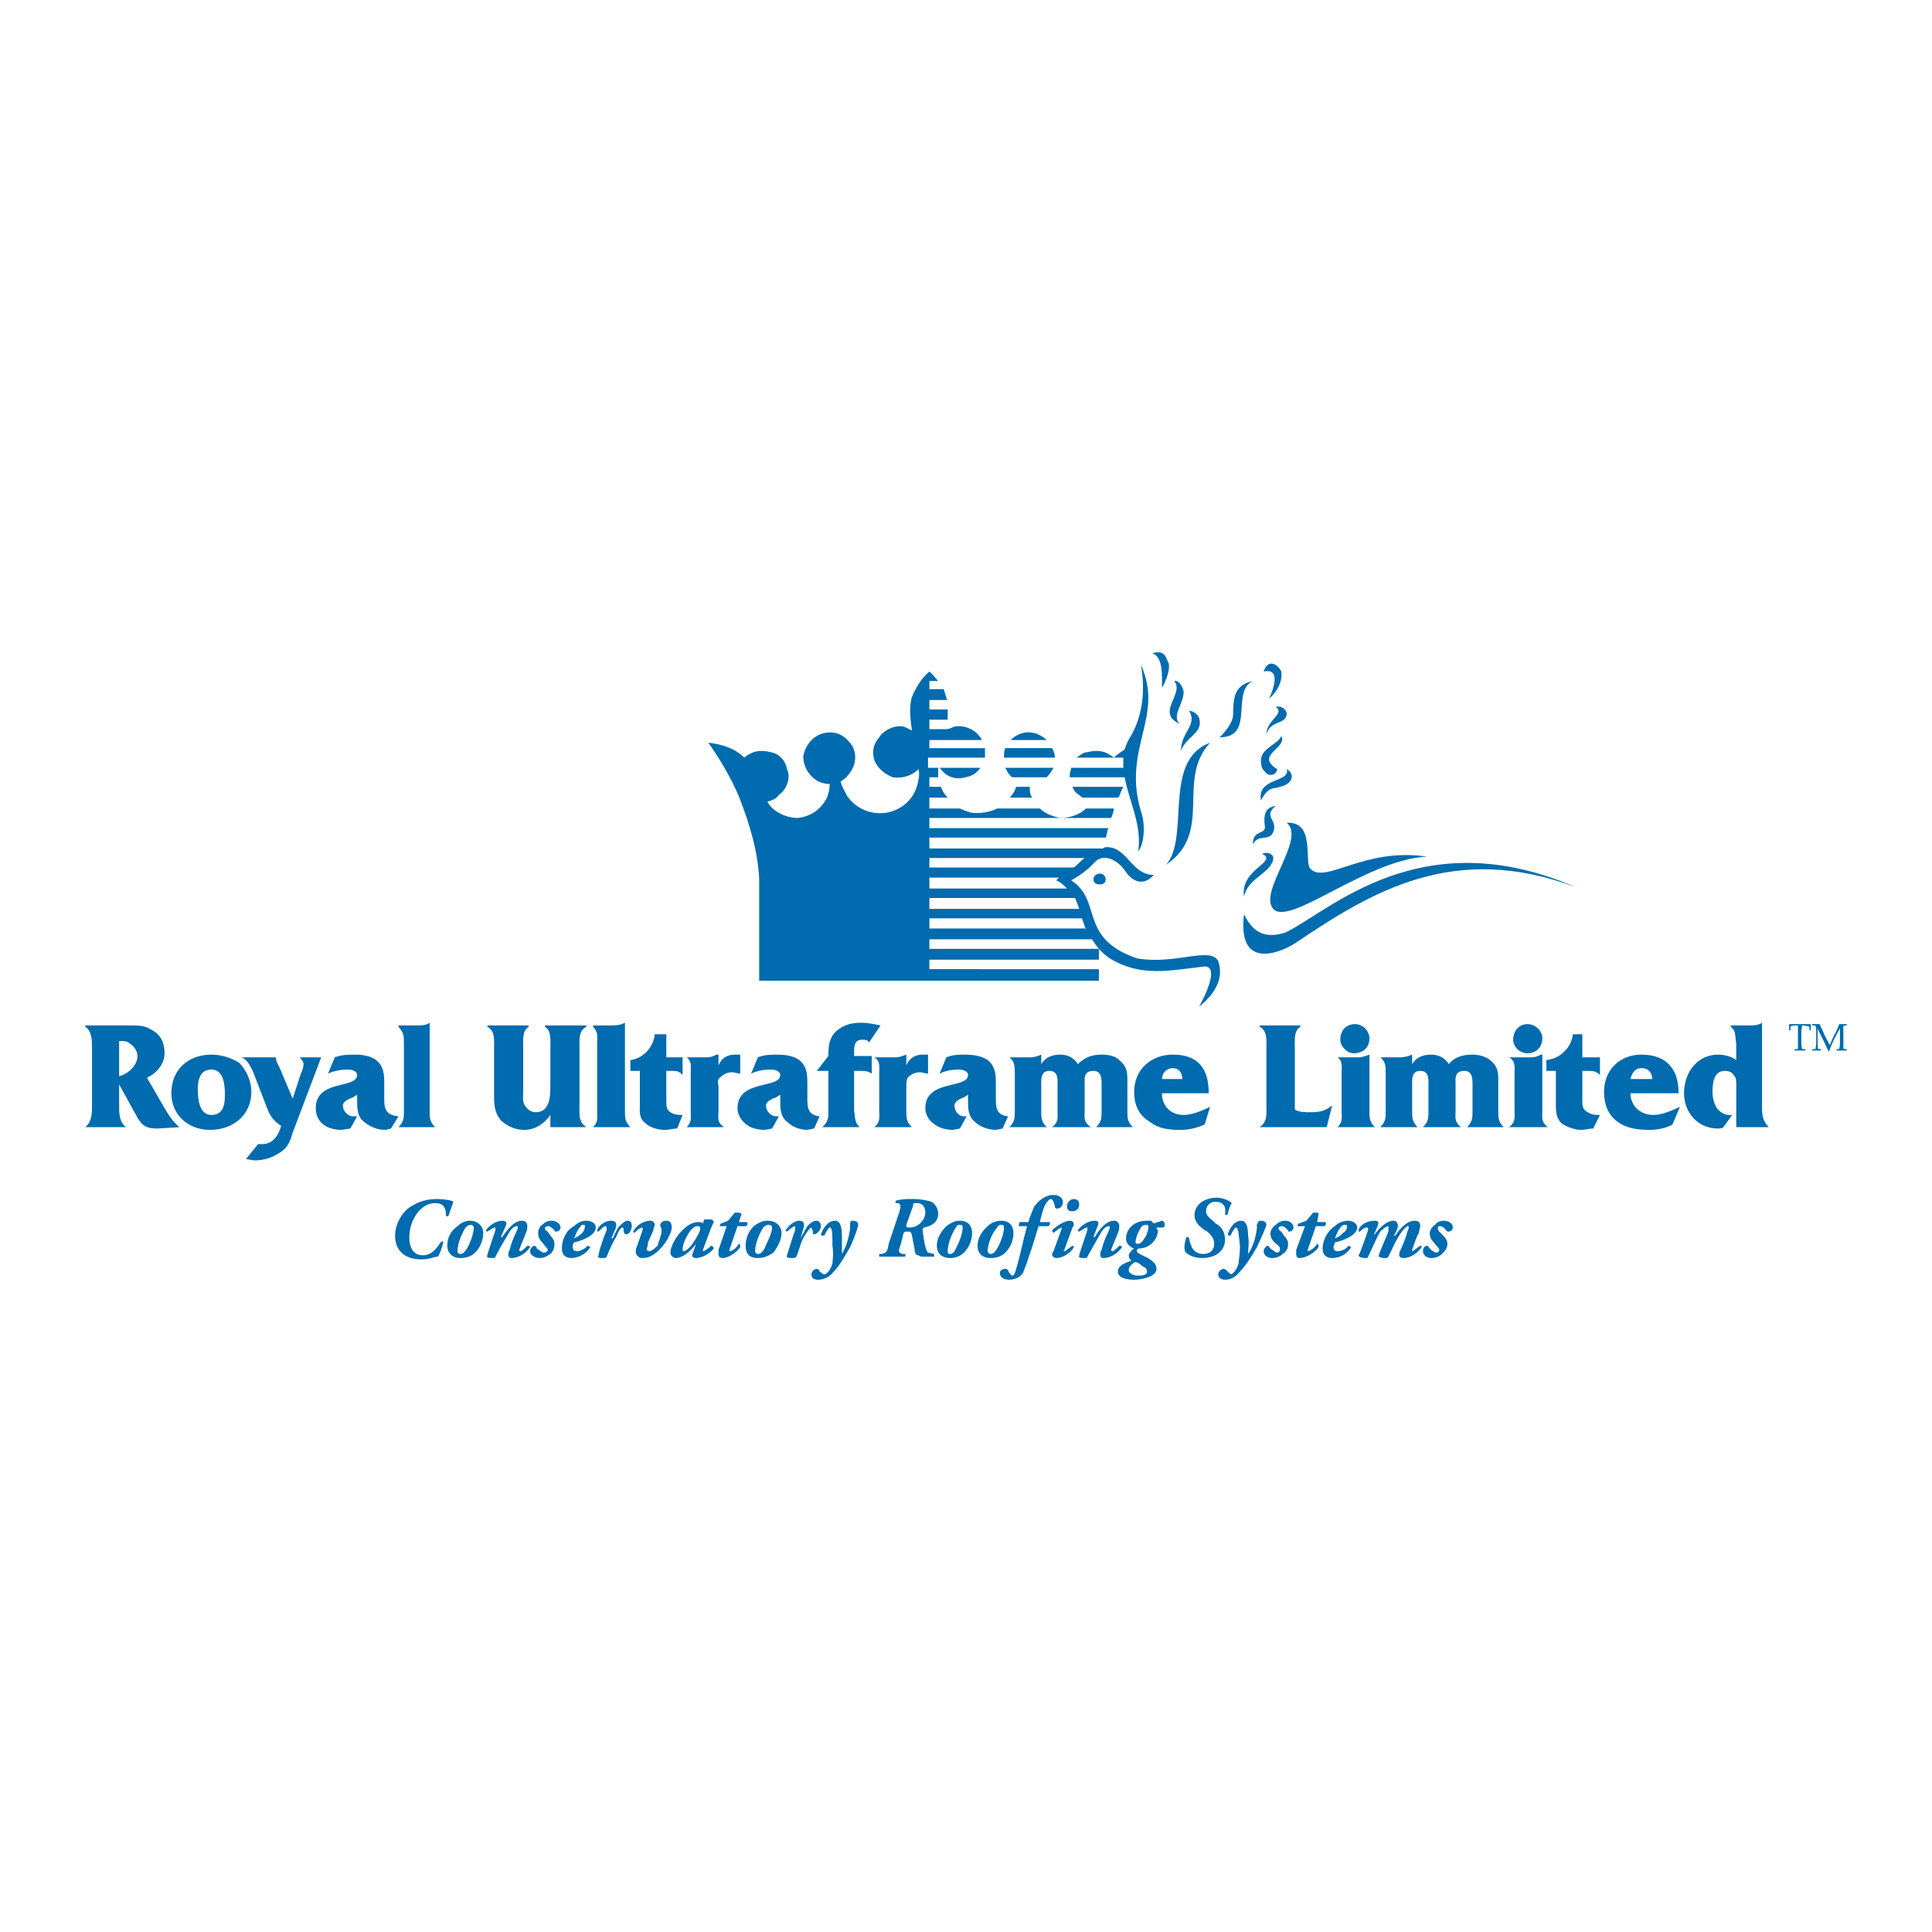 <?xml version="1.0" encoding="utf-8"?>
<!-- Generator: Adobe Illustrator 13.0.0, SVG Export Plug-In . SVG Version: 6.00 Build 14948)  -->
<!DOCTYPE svg PUBLIC "-//W3C//DTD SVG 1.0//EN" "http://www.w3.org/TR/2001/REC-SVG-20010904/DTD/svg10.dtd">
<svg version="1.0" id="Layer_1" xmlns="http://www.w3.org/2000/svg" xmlns:xlink="http://www.w3.org/1999/xlink" x="0px" y="0px"
	 width="192.756px" height="192.756px" viewBox="0 0 192.756 192.756" enable-background="new 0 0 192.756 192.756"
	 xml:space="preserve">
<g>
	<polygon fill-rule="evenodd" clip-rule="evenodd" fill="#FFFFFF" points="0,0 192.756,0 192.756,192.756 0,192.756 0,0 	"/>
	<path fill-rule="evenodd" clip-rule="evenodd" fill="#006BAE" d="M115.928,68.622c0.406-0.677,0.812-1.759,0.677-2.436
		c-0.271-0.406-0.271-1.42-1.624-1.015C116.063,65.578,115.928,67.404,115.928,68.622L115.928,68.622z"/>
	<path fill-rule="evenodd" clip-rule="evenodd" fill="#006BAE" d="M112.749,73.56c-0.271,0.406-0.406,0.812-0.541,1.218
		c-0.406,0.271-0.812,0.541-1.083,0.812c-0.812-0.676-1.623-0.812-2.639-0.541c-0.405,0-0.676,0.271-1.082,0.541h4.668
		c0,0.271,0,0.541,0,1.015h-5.209c0,0,0,0,0,0.135c-0.135,0.271-0.135,0.542-0.135,0.812h5.479c0.405,2.3,1.759,4.803,1.353,7.374
		c0.608-0.676,0.744-2.706,0.271-3.991c-1.895-6.292,2.367-9.403,0-14.612C114.305,69.027,113.967,71.531,112.749,73.56
		L112.749,73.56z"/>
	<path fill-rule="evenodd" clip-rule="evenodd" fill="#006BAE" d="M126.075,66.998c1.895-0.406,0.812,2.165,0.541,2.706
		c0.947-0.812,1.354-1.894,1.218-2.706C127.699,66.592,126.616,65.442,126.075,66.998L126.075,66.998z"/>
	<path fill-rule="evenodd" clip-rule="evenodd" fill="#006BAE" d="M123.031,71.26c0,1.082-1.354,2.3-1.354,2.3
		c3.586,0,1.083-4.533,3.315-5.615C123.302,68.351,123.031,69.298,123.031,71.26L123.031,71.26z"/>
	<path fill-rule="evenodd" clip-rule="evenodd" fill="#006BAE" d="M117.687,72.207c-0.812-0.812,0.406-1.962,0.406-3.18
		c0-0.27-0.406-1.217-0.947-1.082C118.229,69.163,115.252,71.125,117.687,72.207L117.687,72.207z"/>
	<path fill-rule="evenodd" clip-rule="evenodd" fill="#006BAE" d="M126.346,73.29c0.406-1.488,1.895-0.947,2.029-2.029
		c0-0.474-0.541-0.88-1.082-0.744C128.24,71.26,126.346,71.801,126.346,73.29L126.346,73.29z"/>
	<path fill-rule="evenodd" clip-rule="evenodd" fill="#006BAE" d="M117.822,74.913c0.541-1.488,2.232-1.759,1.826-3.247
		c-0.135-0.406-0.608-0.744-1.015-0.744C119.514,72.342,117.822,73.019,117.822,74.913L117.822,74.913z"/>
	<path fill-rule="evenodd" clip-rule="evenodd" fill="#006BAE" d="M125.805,75.86c0,0.744,0.135,0.879,0.541,1.286
		c0.271,0.27,0.947,0.27,1.082-0.406c-2.3-1.42,1.083-2.097,0.406-3.314C127.563,74.236,125.805,74.642,125.805,75.86L125.805,75.86
		z"/>
	<path fill-rule="evenodd" clip-rule="evenodd" fill="#006BAE" d="M120.731,74.101c-4.804,1.759-1.962,9.471-4.397,12.177
		C121.137,83.031,117.281,77.822,120.731,74.101L120.731,74.101z"/>
	<path fill-rule="evenodd" clip-rule="evenodd" fill="#006BAE" d="M125.805,79.851c0.812-1.488,1.218-1.083,1.895-1.353
		c1.353-0.271,1.488-1.353,0.676-1.759C128.781,78.092,125.398,77.551,125.805,79.851L125.805,79.851z"/>
	<path fill-rule="evenodd" clip-rule="evenodd" fill="#006BAE" d="M127.022,83.031c0.541-1.218-1.083-1.556,0.271-2.638
		c-0.677,0.135-1.354,0.406-1.083,2.097c0,0.812-1.217,0.27-1.217,1.759C125.534,83.166,126.616,83.978,127.022,83.031
		L127.022,83.031z"/>
	<path fill-rule="evenodd" clip-rule="evenodd" fill="#006BAE" d="M127.022,85.737c0.136-0.542-0.677-0.812-1.083-0.542
		c1.624,0.812-2.231,1.488-1.826,4.262C124.52,87.563,126.752,87.157,127.022,85.737L127.022,85.737z"/>
	<path fill-rule="evenodd" clip-rule="evenodd" fill="#006BAE" d="M121.543,95.884c-0.812-1.488-4.262,0.406-8.117-0.271
		c-5.886-2.029-3.383-5.75-6.562-7.78c0,0,1.354-0.676,2.368-1.827c0.946-0.947,2.3-0.135,2.977,0.812
		c0.812,1.285,1.961,1.556,2.908,0.474c-2.232,0-2.638-2.773-4.668-2.773c-0.135,0-0.271,0-0.405,0.135H92.725v-1.083h17.588
		c0.135-0.271,0.135-0.676,0.271-0.947H92.725V81.61h18.129c0.136-0.271,0.271-0.676,0.271-0.947h-2.773
		c-0.677,0.677-1.759,0.947-2.57,0.947c-0.677-0.135-1.488-0.406-2.029-0.947H99.49c-0.812,0.406-1.827,0.542-2.639,0.406
		c-0.406-0.135-0.812-0.271-1.083-0.406h-3.044v-1.082h1.827c-0.271-0.271-0.542-0.676-0.677-1.082h-1.15v-0.947h0.879
		c0-0.271,0-0.541,0-0.947l0,0H92.59v-1.015h5.683c0-0.271,0-0.676,0-0.947h-5.547v-0.812h5.208c0-0.135-0.135-0.271-0.135-0.271
		c-0.542-0.812-1.624-1.218-2.436-1.083c-0.271,0-0.541,0.271-0.947,0.271l0,0h-1.691v-0.947h1.827c0-0.271,0-0.541,0-1.015h-1.827
		v-0.947h1.827c-0.136-0.135-0.136-0.135-0.136-0.271c-0.135-0.271-0.135-0.542-0.271-0.812h-1.42v-0.812h0.879
		c-0.271-0.271-0.542-0.676-0.879-0.947c-0.812,0.677-1.353,1.624-1.759,2.571c-0.271,0.947-0.135,2.232,0,3.179v0.135
		c-0.271-0.135-0.677-0.406-0.947-0.406c-0.812-0.135-1.894,0.406-2.3,1.083c-0.609,0.676-0.744,1.488-0.474,2.3
		c0.338,0.879,1.15,1.421,1.826,1.691c0.947,0.135,1.895-0.136,2.571-0.812c0.135,0.542,0,1.083-0.135,1.624
		c-0.406,1.488-1.624,2.435-2.977,2.706c-1.42,0.271-3.044-0.271-3.991-1.624c-0.27-0.541-0.541-0.947-0.676-1.488
		c0.541-0.271,0.812-0.676,1.083-1.083c0.541-0.879,0.541-2.097-0.271-2.909c-0.812-0.947-1.894-1.083-2.909-0.676
		c-0.947,0.406-1.488,1.353-1.624,2.165c0,1.015,0.541,1.961,1.488,2.503c0.271,0.135,0.744,0.271,1.15,0.271
		c0,0.541-0.135,0.947-0.271,1.353c-0.609,1.218-1.691,1.894-2.909,2.029c-1.083,0-2.436-0.541-3.044-1.624
		c0.474-0.135,0.879-0.271,1.15-0.676c0.812-0.542,1.218-1.759,0.812-2.571c-0.135-0.879-0.812-1.556-1.624-1.691
		c-1.015-0.271-1.826-0.135-2.638,0.541c-0.947-0.947-2.3-1.353-3.585-1.488l0,0c1.15,1.624,2.232,3.45,3.044,5.344
		c1.082,2.773,1.894,5.479,2.029,8.253v10.147h33.891v-1.15H92.725v-0.947h16.912v-1.083H92.725v-0.947h16.236
		c0.405,0.677,0.946,1.353,1.759,1.895c3.111,1.895,5.885,1.218,9.47,0.812c1.354,0,0.271,2.503-0.541,3.991
		C120.866,99.469,122.219,97.846,121.543,95.884L121.543,95.884z M107.675,90.675h-14.95v-1.082h14.544
		C107.404,89.999,107.54,90.269,107.675,90.675L107.675,90.675z M106.457,88.646H92.725v-1.083h12.92
		c-0.135,0.135-0.135,0.135-0.271,0.271C105.781,87.969,106.188,88.375,106.457,88.646L106.457,88.646z M92.725,85.602h15.492
		c-0.406,0.27-0.677,0.676-1.083,0.947H92.725V85.602L92.725,85.602z M108.352,92.637H92.725v-1.015h15.22
		c0.136,0.406,0.271,0.744,0.406,1.15C108.352,92.772,108.352,92.772,108.352,92.637L108.352,92.637z"/>
	<path fill-rule="evenodd" clip-rule="evenodd" fill="#006BAE" d="M128.24,93.042c-1.759,0.542-3.112,0.271-4.127-1.827
		c-0.677,5.615,3.586,3.856,5.074,2.909c7.711-5.209,15.896-10.147,28.006-5.615C141.702,81.813,132.637,90.946,128.24,93.042
		L128.24,93.042z"/>
	<path fill-rule="evenodd" clip-rule="evenodd" fill="#006BAE" d="M142.378,85.466c-6.291-0.947-10.146,2.774-11.635,1.218
		c-0.677-0.677,0.541-4.735-2.368-4.6c1.962,1.624-2.841,6.833-1.353,8.591C128.646,92.501,136.357,85.737,142.378,85.466
		L142.378,85.466z"/>
	<path fill-rule="evenodd" clip-rule="evenodd" fill="#006BAE" d="M109.772,87.157c-0.406,0-0.677,0.271-0.677,0.541
		c0,0.406,0.271,0.542,0.677,0.542c0.271,0,0.541-0.136,0.541-0.542C110.313,87.428,110.043,87.157,109.772,87.157L109.772,87.157z"
		/>
	<path fill-rule="evenodd" clip-rule="evenodd" fill="#006BAE" d="M93.875,76.739c0.541,0.812,1.624,1.083,2.435,0.812
		c0.812-0.136,1.218-0.541,1.489-0.947H93.74L93.875,76.739L93.875,76.739z"/>
	<path fill-rule="evenodd" clip-rule="evenodd" fill="#006BAE" d="M105.104,76.604h-4.803c0,0.135,0.135,0.135,0.135,0.271
		c0.136,0.271,0.271,0.406,0.542,0.677h3.449C104.698,77.281,104.969,76.875,105.104,76.604L105.104,76.604z"/>
	<path fill-rule="evenodd" clip-rule="evenodd" fill="#006BAE" d="M105.24,75.454c0-0.271-0.136-0.541-0.271-0.812h-4.667
		c-0.136,0.271-0.136,0.677-0.136,0.947h5.074V75.454L105.24,75.454z"/>
	<path fill-rule="evenodd" clip-rule="evenodd" fill="#006BAE" d="M107.675,79.31c0.136,0.135,0.271,0.271,0.406,0.271h3.45
		l0.135-0.135c0.136-0.406,0.271-0.677,0.406-0.947h-5.073C107.134,78.904,107.404,79.175,107.675,79.31L107.675,79.31z"/>
	<path fill-rule="evenodd" clip-rule="evenodd" fill="#006BAE" d="M100.843,73.831h3.585c-0.271-0.271-0.541-0.406-0.812-0.541
		C102.737,72.883,101.654,73.019,100.843,73.831L100.843,73.831z"/>
	<path fill-rule="evenodd" clip-rule="evenodd" fill="#006BAE" d="M101.384,78.499c-0.136,0.406-0.271,0.676-0.541,0.947
		c0,0,0,0.135-0.136,0.135h2.301l0,0c-0.271-0.271-0.271-0.676-0.271-1.082H101.384L101.384,78.499z"/>
	<path fill-rule="evenodd" clip-rule="evenodd" fill="#006BAE" d="M12.022,103.865c0.405,0,0.676,0,0.947,0.271
		c0.474,0.271,0.744,0.812,0.744,1.217c0,0.947-0.879,1.76-1.827,2.029v-3.518H12.022L12.022,103.865z M11.886,108.195l1.827,3.314
		c0.541,0.947,1.083,1.082,2.029,1.082l2.165-0.135c-0.677-0.541-1.083-1.217-1.489-1.895l-1.758-3.043
		c0.947-0.406,1.758-1.354,1.758-2.436s-0.405-1.895-1.353-2.367c-0.677-0.406-1.218-0.406-2.097-0.406H8.504v0.135
		c0.676,0.406,0.676,1.42,0.676,2.098v5.75c0,0.811,0,1.623-0.676,2.164l0,0h4.059c-0.677-0.541-0.677-1.354-0.677-2.164V108.195
		L11.886,108.195z"/>
	<path fill-rule="evenodd" clip-rule="evenodd" fill="#006BAE" d="M21.086,111.24c-1.218,0-1.353-1.625-1.353-2.57
		c0-1.016,0.271-1.963,1.353-1.963c1.218,0,1.353,1.488,1.353,2.504C22.439,110.158,22.304,111.24,21.086,111.24L21.086,111.24z
		 M20.951,112.729c2.3,0,4.126-1.488,4.126-3.789c0-1.15-0.541-2.232-1.218-2.908c-0.879-0.541-1.826-0.812-2.773-0.812
		c-2.3,0-3.991,1.488-3.991,3.855C17.095,111.24,18.787,112.729,20.951,112.729L20.951,112.729z"/>
	<path fill-rule="evenodd" clip-rule="evenodd" fill="#006BAE" d="M30.016,107.113c0.135-0.271,0.271-0.676,0.271-0.947
		s-0.271-0.541-0.406-0.676l0,0h2.164l-2.841,7.508c-0.338,1.15-0.609,1.691-1.691,2.232c-0.676,0.406-1.488,0.541-2.165,0.541
		l-0.812-0.135l1.218-1.488c0.135,0,0.27,0,0.405,0c1.083,0,1.624-0.879,1.895-1.826c-0.677-0.406-1.083-0.947-1.353-1.623
		l-1.488-3.857c-0.271-0.541-0.541-1.082-1.083-1.352l0,0h3.382c0,0.27,0.136,0.541,0.271,0.811l0.135,0.271l1.285,3.043
		L30.016,107.113L30.016,107.113z"/>
	<path fill-rule="evenodd" clip-rule="evenodd" fill="#006BAE" d="M39.013,112.592l-0.542,0.137c-0.812,0-1.488-0.271-2.165-0.812
		c-0.676-0.541-0.676-1.354-0.676-2.164v-0.541l-0.406,0.27c-0.406,0.135-1.015,0.406-1.015,0.812c0,0.541,0.474,1.082,1.015,1.082
		c0.135,0,0.271,0,0.406,0l-0.677,1.217l-0.879,0.137c-0.541,0-1.218-0.137-1.624-0.406c-0.676-0.406-0.947-1.082-0.947-1.76
		c0-2.908,4.127-1.893,4.127-3.314c0-0.406-0.542-0.541-0.947-0.541c-0.609,0-1.421,0.135-1.962,0.406l0.676-1.623
		c0.677-0.271,1.421-0.271,2.097-0.271c0.677,0,1.489,0.135,2.03,0.541c0.812,0.678,0.812,1.488,0.812,2.436v1.285
		c0,0.947,0,1.76,1.421,1.895L39.013,112.592L39.013,112.592z"/>
	<path fill-rule="evenodd" clip-rule="evenodd" fill="#006BAE" d="M41.516,102.311c0.541,0,0.947,0,1.353-0.271l0,0v8.795
		c0,0.676,0,1.082,0.541,1.623l0,0h-3.653c0.541-0.541,0.541-0.947,0.541-1.623v-6.697c0-0.812,0-1.082-0.541-1.691v-0.135H41.516
		L41.516,102.311z"/>
	<path fill-rule="evenodd" clip-rule="evenodd" fill="#006BAE" d="M54.91,111.24c-0.542,0.811-1.488,1.488-2.571,1.488
		c-0.812,0-1.623-0.271-2.368-0.947c-0.541-0.678-0.676-1.354-0.676-2.301v-4.938c0-0.678,0.135-1.691-0.676-2.098v-0.135h4.126
		v0.135c-0.677,0.406-0.542,1.42-0.542,2.098v4.262c0,0.541-0.135,1.217,0.271,1.623c0.271,0.406,0.677,0.541,0.947,0.541
		c1.488,0,1.488-1.623,1.488-2.773v-3.652c0-0.678,0.135-1.691-0.542-2.098v-0.135h4.127v0.135c-0.812,0.406-0.677,1.42-0.677,2.098
		v5.75c0,0.811-0.135,1.623,0.677,2.164l0,0H54.91V111.24L54.91,111.24z"/>
	<path fill-rule="evenodd" clip-rule="evenodd" fill="#006BAE" d="M60.795,102.311c0.609,0,1.015,0,1.556-0.271l0,0v8.795
		c0,0.676,0,1.082,0.541,1.623l0,0h-3.721c0.541-0.541,0.406-0.947,0.406-1.623v-6.697c0-0.812,0.135-1.082-0.406-1.691v-0.135
		H60.795L60.795,102.311z"/>
	<path fill-rule="evenodd" clip-rule="evenodd" fill="#006BAE" d="M63.84,106.842h-0.947v-1.082c1.218-0.135,2.3-1.217,2.436-2.57
		h1.15v2.301h1.623v1.758c-0.406-0.406-0.541-0.406-1.217-0.406h-0.406v2.91c0,0.541,0,0.947,0.406,1.217
		c0.406,0.271,0.812,0.271,1.217,0.271l-0.541,1.352c-0.406,0-0.812,0.137-1.217,0.137c-0.745,0-1.556-0.271-1.962-0.678
		c-0.677-0.541-0.541-1.217-0.541-1.893V106.842L63.84,106.842z"/>
	<path fill-rule="evenodd" clip-rule="evenodd" fill="#006BAE" d="M71.687,106.301c0.27-0.676,0.812-1.082,1.623-1.082h0.542v1.895
		c-0.271,0-0.542-0.135-0.812-0.135c-0.406,0-0.812,0.135-1.217,0.541c-0.338,0.27-0.135,0.541-0.135,1.014v2.301
		c0,0.676-0.203,1.082,0.541,1.623l0,0h-3.721c0.541-0.541,0.406-0.947,0.406-1.623v-3.721c0-0.676,0.135-1.219-0.406-1.623l0,0
		h2.029c0.406,0,0.677-0.137,0.947-0.271h0.203V106.301L71.687,106.301z"/>
	<path fill-rule="evenodd" clip-rule="evenodd" fill="#006BAE" d="M81.225,112.592l-0.676,0.137c-0.676,0-1.488-0.271-2.029-0.812
		c-0.676-0.541-0.676-1.354-0.676-2.164v-0.541l-0.406,0.27c-0.406,0.135-1.015,0.406-1.015,0.812c0,0.541,0.474,1.082,1.015,1.082
		c0.136,0,0.271,0,0.271,0l-0.677,1.217l-0.744,0.137c-0.541,0-1.217-0.137-1.624-0.406c-0.676-0.406-1.082-1.082-1.082-1.76
		c0-2.908,4.262-1.893,4.262-3.314c0-0.406-0.542-0.541-0.947-0.541c-0.744,0-1.42,0.135-1.962,0.406l0.677-1.623
		c0.676-0.271,1.285-0.271,1.962-0.271c0.812,0,1.623,0.135,2.165,0.541c0.812,0.678,0.812,1.488,0.812,2.436v1.285
		c0,0.947,0,1.76,1.218,1.895L81.225,112.592L81.225,112.592z"/>
	<path fill-rule="evenodd" clip-rule="evenodd" fill="#006BAE" d="M85.216,110.834c0.135,0.676,0,1.082,0.541,1.623l0,0h-3.721
		c0.609-0.541,0.609-0.947,0.609-1.623v-3.992h-1.15l1.15-1.488v-0.135c0-0.947,0.135-1.758,0.812-2.367
		c0.812-0.676,1.624-0.812,2.435-0.812c0.676,0,1.353,0.137,1.962,0.271l-1.15,1.691c-0.136-0.271-0.406-0.271-0.677-0.271
		c-0.812,0-0.812,0.678-0.812,1.354v0.27h1.759v1.76c-0.406-0.271-0.676-0.271-1.218-0.271h-0.541V110.834L85.216,110.834z"/>
	<path fill-rule="evenodd" clip-rule="evenodd" fill="#006BAE" d="M90.425,106.301c0.271-0.676,0.812-1.082,1.624-1.082h0.541v1.895
		c-0.271,0-0.541-0.135-0.812-0.135c-0.406,0-0.812,0.135-1.217,0.541c-0.136,0.27-0.136,0.541-0.136,1.014v2.301
		c0,0.676,0,1.082,0.542,1.623l0,0h-3.721c0.609-0.541,0.474-0.947,0.474-1.623v-3.721c0-0.676,0.135-1.219-0.474-1.623l0,0h2.097
		c0.406,0,0.676-0.137,1.082-0.271l0,0V106.301L90.425,106.301z"/>
	<path fill-rule="evenodd" clip-rule="evenodd" fill="#006BAE" d="M100.031,112.592l-0.677,0.137c-0.677,0-1.556-0.271-2.097-0.812
		c-0.676-0.541-0.676-1.354-0.676-2.164v-0.541l-0.406,0.27c-0.406,0.135-0.947,0.406-0.947,0.812c0,0.541,0.406,1.082,0.947,1.082
		c0.135,0,0.271,0,0.271,0l-0.677,1.217l-0.676,0.137c-0.541,0-1.218-0.137-1.624-0.406c-0.744-0.406-1.15-1.082-1.15-1.76
		c0-2.908,4.262-1.893,4.262-3.314c0-0.406-0.541-0.541-0.947-0.541c-0.676,0-1.353,0.135-1.894,0.406l0.676-1.623
		c0.677-0.271,1.218-0.271,1.894-0.271c0.812,0,1.624,0.135,2.233,0.541c0.812,0.678,0.812,1.488,0.812,2.436v1.285
		c0,0.947,0,1.76,1.218,1.895L100.031,112.592L100.031,112.592z"/>
	<path fill-rule="evenodd" clip-rule="evenodd" fill="#006BAE" d="M103.887,106.166c0.406-0.676,1.082-0.947,1.895-0.947
		c0.676,0,1.353,0.271,1.759,0.947c0.677-0.676,1.421-0.947,2.367-0.947c0.677,0,1.354,0.135,1.759,0.541
		c0.677,0.541,0.812,1.082,0.812,1.895v3.18c0,0.676,0,1.082,0.541,1.623l0,0h-3.653c0.541-0.541,0.541-0.947,0.541-1.623v-2.639
		c0-0.541,0-1.354-0.812-1.354c-1.015,0-0.879,0.812-0.879,1.354v2.639c0,0.676-0.136,1.082,0.608,1.623l0,0h-3.856
		c0.677-0.541,0.542-0.947,0.542-1.623v-2.301c0-0.744,0.135-1.691-0.812-1.691c-0.946,0-0.812,0.947-0.812,1.691v2.301
		c0,0.676,0,1.082,0.541,1.623l0,0h-3.721c0.541-0.541,0.541-0.947,0.541-1.623v-3.721c0-0.676,0-1.219-0.541-1.623l0,0h2.165
		c0.271,0,0.744-0.137,1.015-0.271l0,0V106.166L103.887,106.166z"/>
	<path fill-rule="evenodd" clip-rule="evenodd" fill="#006BAE" d="M115.928,107.654c0-0.541,0.406-1.082,1.083-1.082
		c0.676,0,0.947,0.541,0.947,1.082H115.928L115.928,107.654z M120.731,110.428c-0.812,0.406-1.827,0.812-2.639,0.812
		c-1.353,0-2.165-0.947-2.165-2.166h4.668c0-2.502-1.082-3.855-3.585-3.855c-2.165,0-3.856,1.488-3.856,3.721
		c0,1.219,0.406,2.301,1.557,2.977c0.812,0.676,1.894,0.812,2.976,0.812c0.812,0,1.624-0.137,2.503-0.541L120.731,110.428
		L120.731,110.428z"/>
	<path fill-rule="evenodd" clip-rule="evenodd" fill="#006BAE" d="M129.188,110.699c0.405,0.27,1.015,0.27,1.556,0.27
		c0.947,0,1.488-0.135,2.164-0.676l-0.541,2.164h-6.697c0.812-0.541,0.677-1.354,0.677-2.164v-5.75c0-0.678,0.136-1.691-0.677-2.098
		v-0.135h4.06v0.135c-0.677,0.406-0.541,1.42-0.541,2.098V110.699L129.188,110.699z"/>
	<path fill-rule="evenodd" clip-rule="evenodd" fill="#006BAE" d="M135.546,105.49c0.405,0,0.677-0.137,1.082-0.271l0,0v5.615
		c0,0.676,0,1.082,0.541,1.623l0,0h-3.72c0.541-0.541,0.405-0.947,0.405-1.623v-3.721c0-0.676,0.136-1.219-0.405-1.623l0,0H135.546
		L135.546,105.49z M133.72,103.73c0-0.879,0.541-1.555,1.488-1.555c0.743,0,1.42,0.676,1.42,1.42c0,0.947-0.677,1.488-1.556,1.488
		C134.396,105.084,133.72,104.408,133.72,103.73L133.72,103.73z"/>
	<path fill-rule="evenodd" clip-rule="evenodd" fill="#006BAE" d="M140.89,106.166c0.406-0.676,1.083-0.947,1.895-0.947
		c0.677,0,1.353,0.271,1.759,0.947c0.541-0.676,1.353-0.947,2.368-0.947c0.541,0,1.217,0.135,1.759,0.541
		c0.676,0.541,0.812,1.082,0.812,1.895v3.18c0,0.676,0,1.082,0.541,1.623l0,0h-3.653c0.542-0.541,0.542-0.947,0.542-1.623v-2.639
		c0-0.541,0-1.354-0.812-1.354c-1.015,0-0.879,0.812-0.879,1.354v2.639c0,0.676-0.136,1.082,0.541,1.623l0,0h-3.788
		c0.541-0.541,0.541-0.947,0.541-1.623v-2.301c0-0.744,0.135-1.691-0.812-1.691c-0.947,0-0.812,0.947-0.812,1.691v2.301
		c0,0.676,0,1.082,0.542,1.623l0,0h-3.721c0.541-0.541,0.541-0.947,0.541-1.623v-3.721c0-0.676,0-1.219-0.541-1.623l0,0h2.029
		c0.405,0,0.812-0.137,1.149-0.271l0,0V106.166L140.89,106.166z"/>
	<path fill-rule="evenodd" clip-rule="evenodd" fill="#006BAE" d="M152.796,105.49c0.406,0,0.677-0.137,0.947-0.271h0.135v5.615
		c0,0.676-0.135,1.082,0.541,1.623l0,0h-3.855c0.677-0.541,0.541-0.947,0.541-1.623v-3.721c0-0.676,0.136-1.219-0.541-1.623l0,0
		H152.796L152.796,105.49z M150.97,103.73c0-0.879,0.608-1.555,1.42-1.555c0.812,0,1.488,0.676,1.488,1.42
		c0,0.947-0.676,1.488-1.488,1.488C151.578,105.084,150.97,104.408,150.97,103.73L150.97,103.73z"/>
	<path fill-rule="evenodd" clip-rule="evenodd" fill="#006BAE" d="M155.231,106.842h-0.947v-1.082
		c1.353-0.135,2.503-1.217,2.638-2.57h0.947v2.301h1.759v1.758c-0.405-0.406-0.676-0.406-1.353-0.406h-0.406v2.91
		c0,0.541,0,0.947,0.542,1.217c0.405,0.271,0.812,0.271,1.217,0.271l-0.676,1.352c-0.406,0-0.812,0.137-1.218,0.137
		c-0.541,0-1.421-0.271-1.962-0.678c-0.541-0.541-0.541-1.217-0.541-1.893V106.842L155.231,106.842z"/>
	<path fill-rule="evenodd" clip-rule="evenodd" fill="#006BAE" d="M162.673,107.654c0.135-0.541,0.405-1.082,1.082-1.082
		c0.812,0,1.082,0.541,1.082,1.082H162.673L162.673,107.654z M167.61,110.428c-0.879,0.406-1.826,0.812-2.638,0.812
		c-1.354,0-2.3-0.947-2.3-2.166h4.803c0-2.502-1.285-3.855-3.721-3.855c-2.097,0-3.721,1.488-3.721,3.721
		c0,1.219,0.406,2.301,1.354,2.977c0.879,0.676,2.097,0.812,3.179,0.812c0.677,0,1.624-0.137,2.3-0.541L167.61,110.428
		L167.61,110.428z"/>
	<path fill-rule="evenodd" clip-rule="evenodd" fill="#006BAE" d="M173.226,108.195c0-0.406,0-0.676-0.271-0.947
		c-0.136-0.27-0.474-0.406-0.88-0.406c-1.082,0-1.218,1.219-1.218,2.098c0,0.541,0.136,1.219,0.541,1.76
		c0.271,0.27,0.677,0.541,1.083,0.541h0.338l-0.879,1.217c-0.136,0.135-0.406,0.135-0.542,0.135c-2.029,0-3.382-1.623-3.382-3.518
		c0-2.096,1.353-3.855,3.382-3.855c0.542,0,1.286,0.135,1.827,0.541v-1.623c-0.136-0.812,0-1.285-0.541-1.691v-0.135h1.759
		c0.541,0,0.946,0,1.353-0.271l0,0v8.254c0,0.811,0,1.488,0.677,2.164l0,0h-3.247V108.195L173.226,108.195z"/>
	<path fill-rule="evenodd" clip-rule="evenodd" fill="#006BAE" d="M40.704,120.574c0.541-0.404,1.488-0.947,2.841-0.947
		c0.812,0,1.556,0.137,1.691,0.271c-0.135,0.406-0.338,0.947-0.473,1.354c0,0.135-0.271,0.135-0.271,0
		c0-0.812-0.27-1.219-1.082-1.219c-1.488,0-2.571,1.76-2.571,3.383c0,1.42,0.677,1.826,1.353,1.826c0.677,0,1.218-0.406,1.759-1.285
		c0.135-0.135,0.271-0.135,0.271,0c-0.136,0.609-0.406,1.285-0.542,1.422c-0.406,0-0.812,0.27-1.624,0.27
		c-1.759,0-2.638-0.947-2.638-2.367C39.419,122.199,40.028,121.115,40.704,120.574L40.704,120.574z"/>
	<path fill-rule="evenodd" clip-rule="evenodd" fill="#006BAE" d="M46.996,122.199c0.135,0,0.271,0.135,0.271,0.27
		c0,0.678-0.406,1.623-0.677,2.098c-0.271,0.406-0.406,0.541-0.676,0.541c-0.135,0-0.271-0.135-0.271-0.271
		c0-0.879,0.541-1.961,0.812-2.367C46.725,122.199,46.86,122.199,46.996,122.199L46.996,122.199z M46.86,121.793
		c-0.271,0-0.812,0.135-1.218,0.541c-0.744,0.541-1.015,1.217-1.015,1.961c0,0.678,0.474,1.219,1.286,1.219
		c0.541,0,1.083-0.135,1.488-0.541c0.541-0.541,0.812-1.285,0.812-1.963C48.213,122.469,47.807,121.793,46.86,121.793L46.86,121.793
		z"/>
	<path fill-rule="evenodd" clip-rule="evenodd" fill="#006BAE" d="M50.445,122.334l-0.474,1.082h0.136
		c0.473-0.676,1.15-1.623,1.961-1.623c0.406,0,0.542,0.27,0.542,0.541c0,0.135,0,0.406-0.136,0.676
		c-0.135,0.406-0.406,0.947-0.676,1.691c0,0,0,0.135,0.135,0.135s0.541-0.404,0.677-0.541c0.135,0,0.271,0,0.271,0.137
		c-0.271,0.404-0.947,1.082-1.895,1.082c-0.135,0-0.27-0.135-0.27-0.271c0-0.135,0-0.406,0.135-0.541
		c0.135-0.609,0.406-1.285,0.676-1.826c0.135-0.27,0.135-0.406,0.135-0.406c0-0.135,0-0.135-0.135-0.135s-0.406,0.135-0.676,0.541
		c-0.406,0.676-1.015,1.691-1.421,2.504c0,0.135-0.135,0.135-0.406,0.135c-0.135,0-0.542,0-0.406-0.271
		c0-0.135,0.676-2.096,0.812-2.502c0-0.135,0-0.271,0-0.271c-0.271,0-0.541,0.271-0.812,0.406c0,0-0.136,0-0.136-0.135
		c0.271-0.406,0.947-0.947,1.624-0.947C50.581,121.793,50.581,122.062,50.445,122.334L50.445,122.334z"/>
	<path fill-rule="evenodd" clip-rule="evenodd" fill="#006BAE" d="M55.925,122.469c0,0.271-0.271,0.406-0.474,0.406
		c0,0-0.135,0-0.135-0.135c-0.406-0.406-0.541-0.406-0.676-0.406s-0.271,0.135-0.271,0.135c0,0.137,0,0.271,0.271,0.406l0.271,0.406
		c0.271,0.27,0.406,0.541,0.406,0.811c0,0.475-0.135,0.744-0.406,1.016c-0.406,0.271-0.677,0.406-1.083,0.406
		s-0.947-0.271-0.947-0.678c0-0.27,0.271-0.541,0.406-0.541s0.271,0.137,0.271,0.271c0.406,0.27,0.542,0.406,0.676,0.406
		c0.271,0,0.406-0.137,0.406-0.271s-0.135-0.27-0.271-0.406l-0.27-0.338c-0.271-0.27-0.406-0.541-0.406-0.947
		c0-0.27,0.135-0.676,0.406-0.811c0.27-0.271,0.541-0.406,0.947-0.406S55.925,122.062,55.925,122.469L55.925,122.469z"/>
	<path fill-rule="evenodd" clip-rule="evenodd" fill="#006BAE" d="M58.225,122.199c0.135,0,0.135,0,0.135,0.135
		c0,0.271-0.135,0.541-0.27,0.676c-0.271,0.271-0.542,0.406-0.812,0.541c0.135-0.27,0.271-0.811,0.677-1.217
		C57.955,122.199,58.09,122.199,58.225,122.199L58.225,122.199z M58.496,121.793c-0.406,0-0.812,0.135-1.218,0.541
		c-0.812,0.406-1.218,1.354-1.218,2.232c0,0.541,0.271,0.947,0.947,0.947c0.676,0,1.488-0.406,1.894-1.082
		c0,0-0.135-0.137-0.271-0.137c-0.406,0.406-0.812,0.541-1.083,0.541s-0.406-0.135-0.406-0.404c0-0.137,0-0.34,0.135-0.475
		c0.677-0.135,2.165-0.676,2.165-1.488C59.442,122.062,59.037,121.793,58.496,121.793L58.496,121.793z"/>
	<path fill-rule="evenodd" clip-rule="evenodd" fill="#006BAE" d="M63.028,122.334c0,0.406-0.271,0.812-0.541,0.812
		c-0.135,0-0.271-0.137-0.271-0.406c0-0.135,0-0.271-0.135-0.271c-0.135,0-0.406,0.406-0.541,0.812
		c-0.406,0.676-0.744,1.42-1.015,2.098c0,0.135-0.271,0.135-0.406,0.135c-0.271,0-0.542,0-0.406-0.271
		c0.136-0.811,0.542-1.826,0.812-2.502c0-0.271,0-0.406-0.135-0.406s-0.406,0.271-0.677,0.541c-0.135,0-0.135,0-0.135-0.135
		c0.135-0.406,0.677-0.947,1.421-0.947c0.541,0,0.541,0.406,0.406,0.812l-0.406,0.945h0.135c0.271-0.541,0.406-0.945,0.676-1.217
		s0.542-0.541,0.812-0.541S63.028,121.928,63.028,122.334L63.028,122.334z"/>
	<path fill-rule="evenodd" clip-rule="evenodd" fill="#006BAE" d="M65.328,122.199c0,0.135-0.135,0.27-0.135,0.541l-0.542,1.217
		c0,0.338-0.135,0.609-0.135,0.744c0,0,0.135,0.135,0.271,0.135s0.406-0.135,0.812-0.541c0.136-0.473,0.406-1.148,0.406-1.42
		c0-0.135,0-0.406-0.135-0.541c0-0.406,0.271-0.541,0.609-0.541c0.406,0,0.541,0.27,0.541,0.676c0,0.541-0.676,1.826-1.556,2.504
		c-0.676,0.541-1.082,0.541-1.488,0.541c-0.271,0-0.542-0.406-0.542-0.541c0-0.271,0-0.406,0.135-0.678l0.542-1.555
		c0-0.135,0-0.271,0-0.271c-0.271,0-0.542,0.271-0.812,0.541l-0.135-0.135c0.271-0.541,0.947-1.082,1.759-1.082
		C65.193,121.793,65.328,122.062,65.328,122.199L65.328,122.199z"/>
	<path fill-rule="evenodd" clip-rule="evenodd" fill="#006BAE" d="M69.86,122.605c0,0.27-0.406,0.945-0.677,1.352
		c-0.271,0.475-0.812,0.879-0.947,0.879c0,0-0.136,0-0.136-0.135l0,0c0-0.609,0.406-1.42,0.812-1.961
		c0.406-0.406,0.541-0.406,0.677-0.406C69.725,122.334,69.86,122.334,69.86,122.605L69.86,122.605z M69.725,121.928
		c-0.406,0-0.947,0.135-1.488,0.678c-0.812,0.676-1.353,1.826-1.353,2.367c0,0.27,0.271,0.541,0.541,0.541
		c0.676,0,1.488-0.678,2.029-1.422l0,0l-0.271,0.744c0,0.137-0.135,0.271-0.135,0.406c0,0.137,0.135,0.271,0.406,0.271
		c0.542,0,1.353-0.406,1.759-0.947c0-0.135-0.135-0.271-0.271-0.271c-0.271,0.271-0.676,0.541-0.812,0.541c0,0,0,0,0-0.135
		c0.406-1.014,0.676-1.961,1.083-2.773c0-0.135-0.135-0.27-0.406-0.27c0,0-0.135,0-0.271,0s-0.135,0-0.271,0l-0.135,0.404
		C69.996,121.928,69.86,121.928,69.725,121.928L69.725,121.928z"/>
	<path fill-rule="evenodd" clip-rule="evenodd" fill="#006BAE" d="M73.581,122.334l-0.812,2.367v0.135
		c0.271,0,0.676-0.27,0.947-0.744c0.135,0,0.135,0.203,0.135,0.34c-0.271,0.404-1.083,1.082-1.759,1.082
		c-0.27,0-0.405-0.135-0.405-0.406c0-0.135,0-0.135,0-0.406l0.812-2.367h-0.676c0,0,0-0.271,0.135-0.271l0.677-0.27l0.676-0.812
		c0.135,0,0.135,0,0.271,0c0.135,0,0.271,0,0.406,0.135l-0.271,0.812h0.812c0.135,0.135,0,0.406-0.135,0.406H73.581L73.581,122.334z
		"/>
	<path fill-rule="evenodd" clip-rule="evenodd" fill="#006BAE" d="M76.692,122.199c0.203,0,0.338,0.135,0.338,0.27
		c0,0.678-0.609,1.623-0.744,2.098c-0.271,0.406-0.406,0.541-0.676,0.541c-0.135,0-0.271-0.135-0.271-0.271
		c0-0.879,0.542-1.961,0.812-2.367C76.422,122.199,76.557,122.199,76.692,122.199L76.692,122.199z M76.557,121.793
		c-0.406,0-0.812,0.135-1.353,0.541c-0.541,0.541-0.812,1.217-0.812,1.961c0,0.678,0.271,1.219,1.218,1.219
		c0.541,0,0.947-0.135,1.556-0.541c0.406-0.541,0.812-1.285,0.812-1.963C77.978,122.469,77.572,121.793,76.557,121.793
		L76.557,121.793z"/>
	<path fill-rule="evenodd" clip-rule="evenodd" fill="#006BAE" d="M81.901,122.334c0,0.406-0.406,0.812-0.677,0.812
		c-0.135,0-0.135-0.137-0.135-0.406c-0.135-0.135-0.135-0.271-0.135-0.271c-0.135,0-0.406,0.406-0.677,0.812
		c-0.406,0.676-0.541,1.42-0.812,2.098c-0.136,0.135-0.271,0.135-0.406,0.135c-0.271,0-0.677,0-0.542-0.271
		c0.271-0.811,0.542-1.826,0.812-2.502c0-0.271,0-0.406,0-0.406c-0.135,0-0.541,0.271-0.812,0.541c0,0-0.135,0-0.135-0.135
		c0.271-0.406,0.812-0.947,1.353-0.947c0.541,0,0.541,0.406,0.406,0.812l-0.271,0.945c0.271-0.541,0.541-0.945,0.676-1.217
		c0.271-0.271,0.542-0.541,0.947-0.541C81.631,121.793,81.901,121.928,81.901,122.334L81.901,122.334z"/>
	<path fill-rule="evenodd" clip-rule="evenodd" fill="#006BAE" d="M83.999,123.281c0,0.676,0,1.285,0,1.826l0,0
		c0.406-0.676,0.676-1.557,0.812-2.502c0-0.137,0-0.406,0-0.406c0-0.406,0.135-0.406,0.271-0.406c0.271,0,0.541,0.135,0.541,0.406
		c0,0.135-0.271,1.082-0.812,2.232c-0.541,0.947-1.083,1.893-1.624,2.434c-0.541,0.678-1.15,0.812-1.556,0.812
		c-0.406,0-0.676-0.135-0.676-0.541c0-0.271,0.27-0.541,0.541-0.541c0.135,0,0.271,0.135,0.271,0.27
		c0.271,0.137,0.271,0.271,0.474,0.271c0.135,0,0.271-0.135,0.406-0.271c0.135-0.135,0.271-0.404,0.406-0.811
		c0-0.271,0.135-0.812,0-1.76c0-1.148,0-1.826-0.271-1.826c-0.135,0-0.406,0.541-0.541,0.812c-0.203,0-0.338,0-0.338-0.135
		c0.135-0.406,0.609-1.354,1.42-1.354C83.728,121.793,83.999,122.199,83.999,123.281L83.999,123.281z"/>
	<path fill-rule="evenodd" clip-rule="evenodd" fill="#006BAE" d="M92.319,120.98c0,0.678-0.677,1.488-1.488,1.488
		c-0.406,0-0.406,0-0.406-0.27l0.677-1.895c0-0.271,0-0.271,0.406-0.271C92.049,120.033,92.319,120.439,92.319,120.98L92.319,120.98
		z M88.666,124.092c-0.135,0.881-0.271,0.881-0.676,1.016h-0.271v0.271c0.406,0,0.812,0,1.218,0c0.406,0,0.947,0,1.353,0
		c0,0,0.135-0.137,0-0.271h-0.271c-0.406-0.135-0.406-0.271-0.135-1.016l0.271-1.082c0.135-0.135,0.135-0.135,0.406-0.135
		c0.271,0,0.271,0,0.406,0.271l0.271,1.42c0,0.406,0.135,0.676,0.406,0.676c0.135,0.137,0.271,0.137,0.677,0.137
		c0.271,0,0.608,0,0.879,0c0,0,0-0.137,0-0.271c-0.136,0-0.474-0.135-0.609-0.135c-0.271-0.271-0.406-1.15-0.541-2.232
		c0-0.135,0-0.135,0.135-0.271c0.744-0.135,1.42-0.541,1.42-1.354c0-0.541-0.271-0.945-0.677-1.217
		c-0.473-0.135-1.015-0.271-1.826-0.271c-0.677,0-1.083,0-1.624,0.137c-0.135,0-0.135,0.135-0.135,0.27h0.271
		c0.271,0.137,0.271,0.271,0.135,0.812L88.666,124.092L88.666,124.092z"/>
	<path fill-rule="evenodd" clip-rule="evenodd" fill="#006BAE" d="M95.769,122.199c0.271,0,0.271,0.135,0.271,0.27
		c0,0.678-0.406,1.623-0.677,2.098c-0.135,0.406-0.406,0.541-0.541,0.541c-0.271,0-0.271-0.135-0.271-0.271
		c0-0.879,0.541-1.961,0.812-2.367C95.499,122.199,95.634,122.199,95.769,122.199L95.769,122.199z M95.769,121.793
		c-0.406,0-0.812,0.135-1.353,0.541c-0.541,0.541-0.947,1.217-0.947,1.961c0,0.678,0.406,1.219,1.353,1.219
		c0.406,0,0.947-0.135,1.353-0.541c0.542-0.541,0.812-1.285,0.812-1.963C96.987,122.469,96.716,121.793,95.769,121.793
		L95.769,121.793z"/>
	<path fill-rule="evenodd" clip-rule="evenodd" fill="#006BAE" d="M99.896,122.199c0.271,0,0.271,0.135,0.271,0.27
		c0,0.678-0.405,1.623-0.676,2.098c-0.271,0.406-0.406,0.541-0.677,0.541c-0.136,0-0.271-0.135-0.271-0.271
		c0-0.879,0.541-1.961,0.947-2.367C99.625,122.199,99.761,122.199,99.896,122.199L99.896,122.199z M99.896,121.793
		c-0.405,0-0.946,0.135-1.353,0.541c-0.609,0.541-1.015,1.217-1.015,1.961c0,0.678,0.406,1.219,1.286,1.219
		c0.541,0,1.082-0.135,1.488-0.541c0.541-0.541,0.812-1.285,0.812-1.963C101.113,122.469,100.843,121.793,99.896,121.793
		L99.896,121.793z"/>
	<path fill-rule="evenodd" clip-rule="evenodd" fill="#006BAE" d="M103.616,122.334c-0.338,1.082-0.608,2.098-1.015,3.18
		c-0.136,0.541-0.406,1.082-0.541,1.488c-0.271,0.406-0.812,0.676-1.354,0.676c-0.405,0-0.946-0.135-0.946-0.676
		c0-0.271,0.271-0.406,0.541-0.406c0.135,0,0.135,0,0.271,0.135c0.135,0.406,0.406,0.541,0.406,0.541
		c0.135,0,0.27-0.135,0.405-0.676c0.406-1.354,0.677-2.773,1.082-4.262h-0.812c0-0.135,0-0.406,0.136-0.406h0.812
		c0.136-0.541,0.406-1.082,0.541-1.488c0.474-0.676,1.15-1.217,1.962-1.217c0.677,0,0.947,0.404,0.947,0.676
		c0,0.541-0.406,0.676-0.541,0.676c-0.136,0-0.271,0-0.271-0.27c-0.136-0.541-0.271-0.678-0.406-0.678
		c-0.136,0-0.271,0.137-0.541,0.543c-0.271,0.541-0.406,1.217-0.541,1.758h0.946c0.136,0.135,0,0.406-0.135,0.406H103.616
		L103.616,122.334z"/>
	<path fill-rule="evenodd" clip-rule="evenodd" fill="#006BAE" d="M106.188,124.701c-0.136,0.135-0.136,0.135,0,0.135
		c0.135,0,0.541-0.404,0.812-0.541c0.135,0,0.135,0.137,0.135,0.137c-0.271,0.541-1.082,1.082-1.759,1.082
		c-0.271,0-0.406-0.271-0.406-0.271c0-0.135,0-0.27,0.136-0.406l0.812-2.23c0-0.137,0-0.137,0-0.137
		c-0.135,0-0.676,0.406-0.812,0.541c0,0-0.136-0.135-0.136-0.27c0.542-0.541,1.354-0.947,1.76-0.947
		c0.271,0,0.405,0.135,0.405,0.406c0,0,0,0.135-0.135,0.27L106.188,124.701L106.188,124.701z M107.134,119.627
		c0.271,0,0.541,0.137,0.541,0.543c0,0.404-0.271,0.676-0.676,0.676c-0.406,0-0.542-0.135-0.542-0.541
		C106.457,120.033,106.729,119.627,107.134,119.627L107.134,119.627z"/>
	<path fill-rule="evenodd" clip-rule="evenodd" fill="#006BAE" d="M109.502,122.334l-0.406,1.082h0.136
		c0.405-0.676,1.082-1.623,1.894-1.623c0.406,0,0.541,0.27,0.541,0.541c0,0.135,0,0.406-0.135,0.676
		c-0.136,0.406-0.406,0.947-0.677,1.691c0,0,0,0.135,0.136,0.135c0.135,0,0.541-0.404,0.676-0.541c0.136,0,0.271,0,0.271,0.137
		c-0.271,0.404-0.946,1.082-1.894,1.082c-0.136,0-0.271-0.135-0.271-0.271c0-0.135,0-0.406,0.135-0.541
		c0.136-0.609,0.406-1.285,0.677-1.826c0.136-0.27,0.136-0.406,0.136-0.406c0-0.135,0-0.135-0.136-0.135s-0.406,0.135-0.677,0.541
		c-0.405,0.676-0.946,1.691-1.421,2.504c0,0.135-0.135,0.135-0.405,0.135c-0.136,0-0.541,0-0.406-0.271
		c0-0.135,0.677-2.096,0.812-2.502c0-0.135,0-0.271,0-0.271c-0.27,0-0.541,0.271-0.812,0.406c0,0-0.135,0-0.135-0.135
		c0.271-0.406,0.946-0.947,1.691-0.947C109.637,121.793,109.637,122.062,109.502,122.334L109.502,122.334z"/>
	<path fill-rule="evenodd" clip-rule="evenodd" fill="#006BAE" d="M114.439,122.199c0,0,0.136,0,0.136,0.27
		c0,0.137-0.136,0.812-0.406,1.082c-0.202,0.406-0.474,0.541-0.608,0.541s-0.271,0-0.271-0.135c0-0.406,0.271-1.082,0.541-1.488
		C113.967,122.199,114.305,122.199,114.439,122.199L114.439,122.199z M113.154,127.678c0.677,0,2.232-0.27,2.232-1.082
		c0-0.676-0.812-1.082-1.42-1.354c-0.271-0.135-0.541-0.27-0.541-0.406c0-0.135,0-0.135,0.135-0.27c1.15,0,1.962-0.879,1.962-1.826
		c0,0-0.136-0.135-0.136-0.271h0.136h0.135c0.136,0,0.271,0,0.271,0c0.136,0,0.271,0,0.271-0.27c0-0.271-0.135-0.406-0.271-0.406
		c-0.135,0-0.271,0.135-0.405,0.135c-0.136,0-0.271,0.135-0.406,0.135c0,0-0.136-0.135-0.271-0.27c-0.135,0-0.271,0-0.406,0
		c-1.556,0-2.097,1.082-2.097,1.758c0,0.541,0.406,0.881,0.812,1.016l0,0c-0.271,0.135-0.541,0.541-0.541,0.676
		c0,0.271,0.136,0.406,0.271,0.541c-0.405,0.137-1.353,0.406-1.353,1.082C111.531,127.543,112.479,127.678,113.154,127.678
		L113.154,127.678z M113.29,125.92c0.136,0,0.405,0.135,0.677,0.404c0.338,0.137,0.473,0.271,0.473,0.541
		c0,0.271-0.271,0.406-0.879,0.406c-0.541,0-0.947-0.27-0.947-0.541c0-0.27,0.136-0.406,0.271-0.541
		C113.02,126.055,113.154,125.92,113.29,125.92L113.29,125.92z"/>
	<path fill-rule="evenodd" clip-rule="evenodd" fill="#006BAE" d="M118.229,124.836c-0.136-0.404,0-1.014,0.135-1.42
		c0,0,0.271,0,0.271,0.135c0,0.137,0.136,0.541,0.271,0.881c0.271,0.541,0.744,0.676,1.15,0.676c0.541,0,1.082-0.271,1.082-1.016
		c0-0.541-0.271-0.811-0.676-1.217l-0.271-0.135c-0.541-0.406-1.015-0.812-1.015-1.488c0-1.082,1.015-1.76,2.232-1.76
		c0.542,0,1.218,0.271,1.488,0.541c-0.135,0.137-0.271,0.541-0.405,1.082c0,0.137-0.271,0.137-0.271,0
		c0.136-0.676-0.135-1.217-0.946-1.217c-0.677,0-0.947,0.541-0.947,0.947c0,0.27,0.136,0.541,0.677,0.947l0.271,0.27
		c0.541,0.271,0.946,0.812,0.946,1.625c0,1.014-0.812,1.826-2.3,1.826C119.04,125.514,118.363,125.107,118.229,124.836
		L118.229,124.836z"/>
	<path fill-rule="evenodd" clip-rule="evenodd" fill="#006BAE" d="M124.52,123.281c0.135,0.676,0,1.285,0,1.826l0,0
		c0.474-0.676,0.744-1.557,0.879-2.502c0-0.137,0-0.406,0-0.406c0.136-0.406,0.271-0.406,0.406-0.406
		c0.271,0,0.541,0.135,0.541,0.406c0,0.135-0.406,1.082-0.947,2.232c-0.541,0.947-1.149,1.893-1.69,2.434
		c-0.542,0.678-1.083,0.812-1.489,0.812c-0.27,0-0.676-0.135-0.676-0.541c0-0.271,0.271-0.541,0.541-0.541
		c0.135,0,0.271,0.135,0.406,0.27c0.135,0.137,0.271,0.271,0.405,0.271c0,0,0.136-0.135,0.271-0.271
		c0.136-0.135,0.271-0.404,0.406-0.811c0-0.271,0.136-0.812,0.136-1.76c-0.136-1.148-0.136-1.826-0.406-1.826
		c-0.136,0-0.406,0.541-0.541,0.812c0,0-0.271,0-0.271-0.135c0.135-0.406,0.541-1.354,1.353-1.354
		C124.249,121.793,124.52,122.199,124.52,123.281L124.52,123.281z"/>
	<path fill-rule="evenodd" clip-rule="evenodd" fill="#006BAE" d="M129.052,122.469c0,0.271-0.271,0.406-0.406,0.406
		c-0.135,0-0.135,0-0.135-0.135c-0.406-0.406-0.541-0.406-0.677-0.406c-0.135,0-0.271,0.135-0.271,0.135
		c0,0.137,0,0.271,0.271,0.406l0.271,0.406c0.271,0.27,0.406,0.541,0.406,0.811c0,0.475-0.136,0.744-0.541,1.016
		c-0.271,0.271-0.677,0.406-1.083,0.406c-0.405,0-0.812-0.271-0.812-0.678c0-0.27,0.271-0.541,0.406-0.541
		c0.135,0,0.135,0.137,0.271,0.271c0.406,0.27,0.541,0.406,0.676,0.406c0.136,0,0.271-0.137,0.271-0.271s0-0.27-0.136-0.406
		l-0.405-0.338c-0.271-0.27-0.406-0.541-0.406-0.947c0-0.27,0.271-0.676,0.541-0.811c0.271-0.271,0.541-0.406,0.947-0.406
		C128.646,121.793,129.052,122.062,129.052,122.469L129.052,122.469z"/>
	<path fill-rule="evenodd" clip-rule="evenodd" fill="#006BAE" d="M131.284,122.334l-0.812,2.367v0.135
		c0.135,0,0.676-0.27,0.946-0.744c0.136,0,0.136,0.203,0.136,0.34c-0.271,0.404-1.082,1.082-1.962,1.082
		c-0.136,0-0.271-0.135-0.271-0.406c0-0.135,0-0.135,0-0.406l0.88-2.367h-0.745c0,0,0-0.271,0.136-0.271l0.744-0.27l0.677-0.812
		c0.135,0,0.135,0,0.271,0c0.135,0,0.271,0,0.271,0.135l-0.136,0.812h0.812c0.135,0.135,0,0.406-0.136,0.406H131.284
		L131.284,122.334z"/>
	<path fill-rule="evenodd" clip-rule="evenodd" fill="#006BAE" d="M134.125,122.199c0.136,0,0.271,0,0.271,0.135
		c0,0.271-0.136,0.541-0.406,0.676c-0.271,0.271-0.406,0.406-0.812,0.541c0.135-0.27,0.271-0.811,0.676-1.217
		C133.99,122.199,134.125,122.199,134.125,122.199L134.125,122.199z M134.531,121.793c-0.406,0-0.947,0.135-1.353,0.541
		c-0.677,0.406-1.218,1.354-1.218,2.232c0,0.541,0.271,0.947,0.946,0.947c0.812,0,1.489-0.406,1.895-1.082
		c0,0-0.136-0.137-0.271-0.137c-0.271,0.406-0.812,0.541-1.082,0.541s-0.406-0.135-0.406-0.404c0-0.137,0.136-0.34,0.136-0.475
		c0.676-0.135,2.231-0.676,2.231-1.488C135.41,122.062,134.938,121.793,134.531,121.793L134.531,121.793z"/>
	<path fill-rule="evenodd" clip-rule="evenodd" fill="#006BAE" d="M137.44,122.334l-0.406,0.947
		c0.541-0.676,1.218-1.488,2.029-1.488c0.271,0,0.406,0.27,0.406,0.541c0,0.135-0.136,0.541-0.406,0.947h0.136
		c0.541-0.812,1.217-1.488,1.961-1.488c0.406,0,0.542,0.27,0.542,0.541c0,0.135-0.136,0.406-0.136,0.676
		c-0.271,0.406-0.406,0.947-0.677,1.691v0.135c0.136,0,0.542-0.404,0.812-0.541c0.135,0,0.135,0,0.135,0.137
		c-0.271,0.404-0.947,1.082-1.826,1.082c-0.271,0-0.406-0.135-0.406-0.271c0-0.135,0-0.406,0.136-0.541
		c0.271-0.609,0.541-1.285,0.676-1.826c0.136-0.27,0.136-0.406,0.136-0.406c0-0.135,0-0.135-0.136-0.135
		c0,0-0.271,0.135-0.541,0.541c-0.541,0.676-0.946,1.691-1.353,2.504c-0.136,0.135-0.136,0.135-0.406,0.135
		s-0.676-0.135-0.541-0.271c0-0.135,0.541-1.42,0.947-2.367c0-0.27,0-0.406,0-0.406c0-0.135,0-0.135,0-0.135
		c-0.136,0-0.406,0.135-0.812,0.541c-0.406,0.676-0.812,1.691-1.218,2.504c0,0.135-0.136,0.135-0.271,0.135
		c-0.406,0-0.677-0.135-0.677-0.271c0.136-0.135,0.812-2.096,0.947-2.502c0-0.271,0-0.271-0.136-0.271
		c-0.271,0-0.541,0.271-0.676,0.406c-0.136,0-0.136,0-0.136-0.135c0.136-0.541,0.812-0.947,1.623-0.947
		C137.575,121.793,137.575,122.062,137.44,122.334L137.44,122.334z"/>
	<path fill-rule="evenodd" clip-rule="evenodd" fill="#006BAE" d="M144.949,122.469c0,0.271-0.271,0.406-0.406,0.406
		s-0.136,0-0.271-0.135c-0.271-0.406-0.541-0.406-0.677-0.406c-0.135,0-0.135,0.135-0.135,0.135c0,0.137,0,0.271,0.135,0.406
		l0.406,0.406c0.271,0.27,0.405,0.541,0.405,0.811c0,0.475-0.271,0.744-0.541,1.016s-0.677,0.406-1.082,0.406
		c-0.406,0-0.812-0.271-0.812-0.678c0-0.27,0.135-0.541,0.405-0.541c0.136,0,0.136,0.137,0.271,0.271
		c0.271,0.27,0.541,0.406,0.677,0.406s0.271-0.137,0.271-0.271s-0.135-0.27-0.271-0.406l-0.271-0.338
		c-0.271-0.27-0.406-0.541-0.406-0.947c0-0.27,0.271-0.676,0.541-0.811c0.136-0.271,0.542-0.406,0.812-0.406
		C144.543,121.793,144.949,122.062,144.949,122.469L144.949,122.469z"/>
	<path fill-rule="evenodd" clip-rule="evenodd" fill="#006BAE" d="M179.787,102.311c0,0.203-0.067,0.406-0.067,0.609v1.082
		c0,0.406,0.067,0.607,0.067,0.607c0,0.068,0.067,0.068,0.203,0.068h0.136v0.135c-0.203,0-0.406,0-0.542,0c-0.135,0-0.338,0-0.541,0
		v-0.135h0.136c0.067,0,0.135,0,0.135,0c0.068,0,0.068-0.068,0.068-0.135c0-0.135,0-0.338,0-0.541v-1.082c0-0.203,0-0.406,0-0.609
		h-0.203c-0.271,0-0.474,0.068-0.474,0.068c-0.068,0-0.068,0.066-0.068,0.135v0.27h-0.135v-0.203c0-0.135,0-0.27,0-0.404
		c0.609,0,1.015,0,1.15,0h1.015c0,0.203,0,0.404,0,0.607h-0.136v-0.27c-0.067-0.068-0.067-0.135-0.067-0.135h-0.067
		c-0.136,0-0.339-0.068-0.474-0.068H179.787L179.787,102.311z"/>
	<path fill-rule="evenodd" clip-rule="evenodd" fill="#006BAE" d="M183.576,102.58l-0.609,1.15c-0.203,0.406-0.338,0.812-0.474,1.15
		h-0.067c-0.067-0.135-0.203-0.406-0.406-0.879l-0.677-1.354v1.42c0,0.34,0,0.541,0.068,0.541c0,0.068,0.067,0.068,0.203,0.068
		h0.067v0.135c-0.136,0-0.271,0-0.406,0c-0.067,0-0.203,0-0.474,0v-0.135h0.136c0.067,0,0.135,0,0.203,0c0-0.068,0-0.068,0-0.135
		c0.067-0.203,0.067-0.338,0.067-0.541v-1.082c0-0.271,0-0.406-0.067-0.475c0-0.066,0-0.066,0-0.135c-0.068,0-0.136,0-0.203,0
		h-0.136v-0.135c0.271,0,0.406,0,0.406,0c0.067,0,0.203,0,0.338,0c0.136,0.338,0.339,0.676,0.474,1.082l0.541,1.014l0.406-0.947
		c0.203-0.27,0.338-0.676,0.541-1.148c0.203,0,0.271,0,0.338,0c0.068,0,0.203,0,0.406,0v0.135h-0.135c-0.068,0-0.136,0-0.203,0.068
		c0,0,0,0.135,0,0.404v1.354c0,0.271,0,0.473,0,0.473c0.067,0.068,0.135,0.068,0.271,0.068h0.067v0.135c-0.135,0-0.338,0-0.474,0
		c-0.202,0-0.338,0-0.541,0v-0.135h0.136c0.067,0,0.135,0,0.135-0.068c0,0,0.068-0.201,0.068-0.541V102.58L183.576,102.58z"/>
</g>
</svg>
